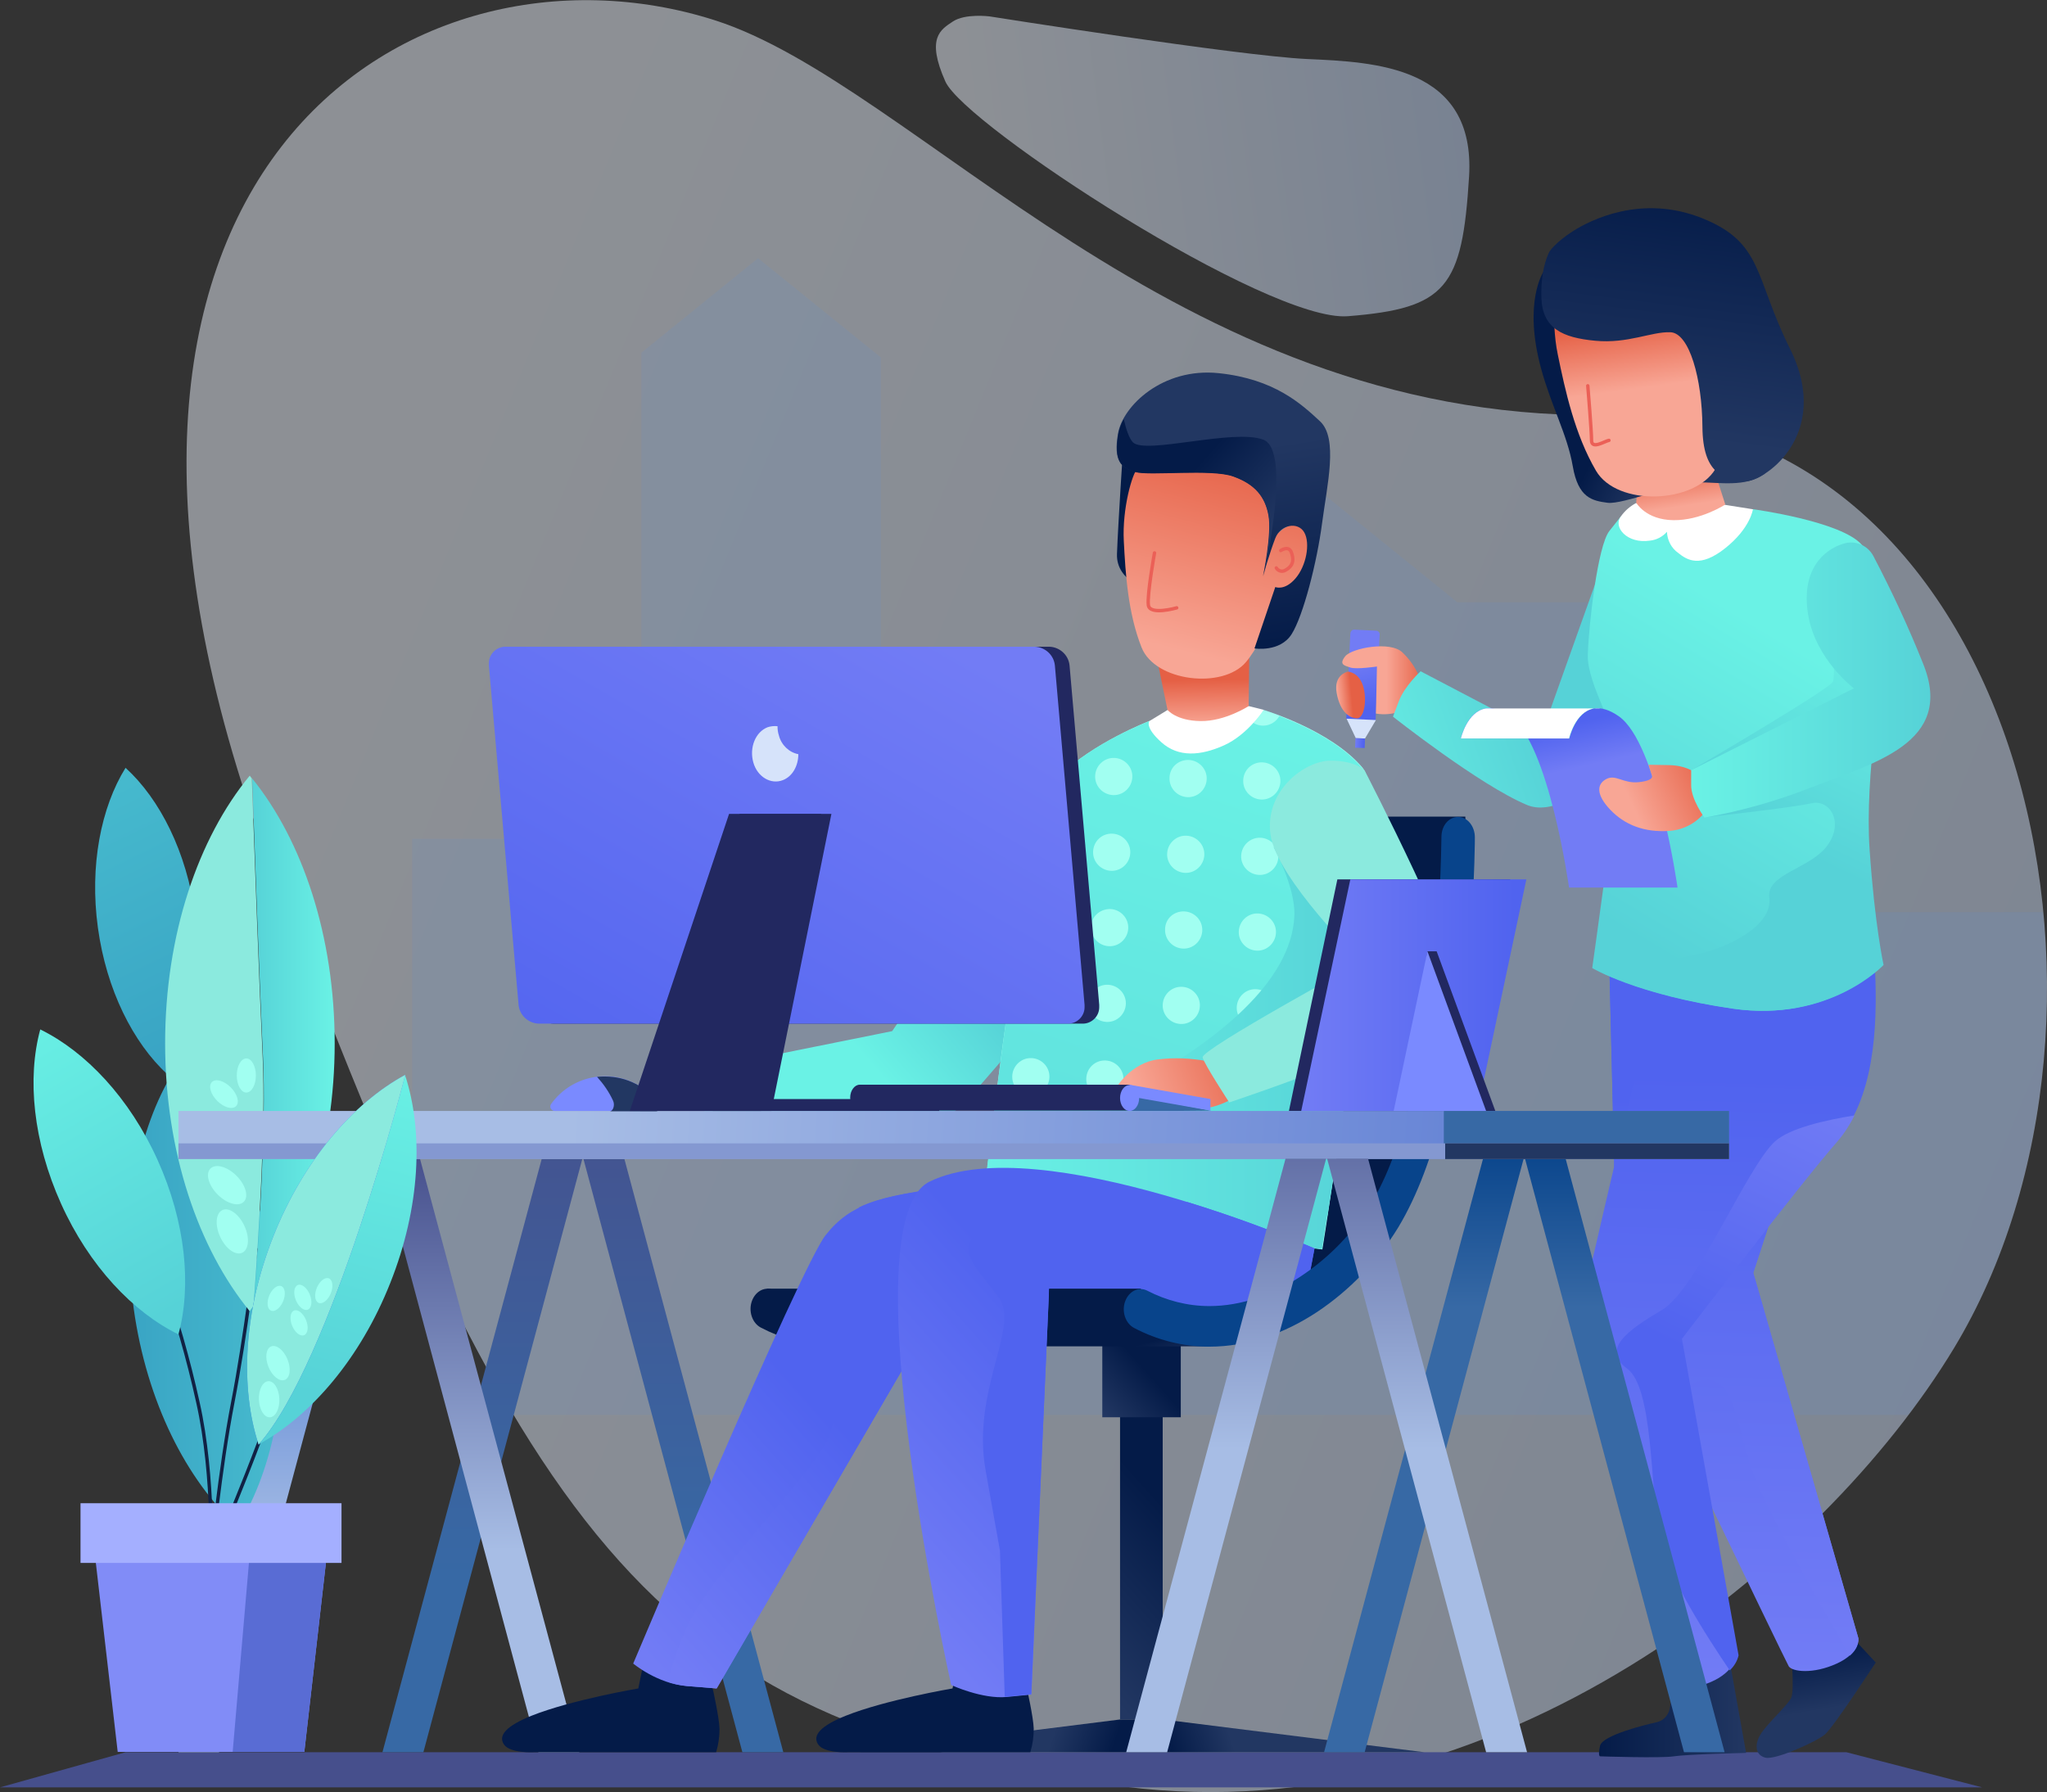 <?xml version="1.0" encoding="utf-8"?>
<!-- Generator: Adobe Illustrator 24.0.1, SVG Export Plug-In . SVG Version: 6.00 Build 0)  -->
<svg version="1.1" id="Layer_1" xmlns="http://www.w3.org/2000/svg" xmlns:xlink="http://www.w3.org/1999/xlink" x="0px" y="0px"
	 viewBox="0 0 600 525.4" style="enable-background:new 0 0 600 525.4;" xml:space="preserve">
<rect x="0" y="0" width="600" height="525.4" fill="#333333" stroke="none"/>
<style type="text/css">
	.st0{opacity:0.49;fill:url(#SVGID_1_);enable-background:new    ;}
	.st1{fill:#464F8C;}
	.st2{opacity:0.49;fill:url(#SVGID_2_);enable-background:new    ;}
	.st3{opacity:0.1;fill:#4C93F4;enable-background:new    ;}
	.st4{fill:url(#SVGID_3_);}
	.st5{fill:url(#SVGID_4_);}
	.st6{fill:url(#SVGID_5_);}
	.st7{fill:url(#SVGID_6_);}
	.st8{fill:url(#SVGID_7_);}
	.st9{fill:url(#SVGID_8_);}
	.st10{fill:#D6E3FA;}
	.st11{fill:url(#SVGID_9_);}
	.st12{fill:url(#SVGID_10_);}
	.st13{fill:url(#SVGID_11_);}
	.st14{fill:url(#SVGID_12_);}
	.st15{fill:#FFFFFF;}
	.st16{fill:url(#SVGID_13_);}
	.st17{fill:url(#SVGID_14_);}
	.st18{fill:url(#SVGID_15_);}
	.st19{fill:url(#SVGID_16_);}
	.st20{fill:none;stroke:#EB6057;stroke-linecap:round;stroke-linejoin:round;}
	.st21{fill:url(#SVGID_17_);}
	.st22{fill:url(#SVGID_18_);}
	.st23{fill:url(#SVGID_19_);}
	.st24{fill:url(#SVGID_20_);}
	.st25{fill:url(#SVGID_21_);}
	.st26{fill:url(#SVGID_22_);}
	.st27{fill:url(#SVGID_23_);}
	.st28{fill:url(#SVGID_24_);}
	.st29{fill:url(#SVGID_25_);}
	.st30{fill:url(#SVGID_26_);}
	.st31{fill:url(#SVGID_27_);}
	.st32{fill:url(#SVGID_28_);}
	.st33{fill:url(#SVGID_29_);}
	.st34{fill:url(#SVGID_30_);}
	.st35{fill:url(#SVGID_31_);}
	.st36{fill:url(#SVGID_32_);}
	.st37{fill:url(#SVGID_33_);}
	.st38{fill:url(#SVGID_34_);}
	.st39{fill:url(#SVGID_35_);}
	.st40{fill:url(#SVGID_36_);}
	.st41{fill:url(#SVGID_37_);}
	.st42{fill:url(#SVGID_38_);}
	.st43{fill:url(#SVGID_39_);}
	.st44{fill:#A1FFF1;}
	.st45{fill:url(#SVGID_40_);}
	.st46{fill:url(#SVGID_41_);}
	.st47{fill:url(#SVGID_42_);}
	.st48{fill:url(#SVGID_43_);}
	.st49{fill:url(#SVGID_44_);}
	.st50{fill:url(#SVGID_45_);}
	.st51{fill:#8BEADE;}
	.st52{fill:url(#SVGID_46_);}
	.st53{fill:url(#SVGID_47_);}
	.st54{fill:url(#SVGID_48_);}
	.st55{fill:url(#SVGID_49_);}
	.st56{fill:url(#SVGID_50_);}
	.st57{fill:#222860;}
	.st58{fill:url(#SVGID_51_);}
	.st59{fill:#7A8AFF;}
	.st60{fill:#3769A5;}
	.st61{fill:url(#SVGID_52_);}
	.st62{fill:url(#SVGID_53_);}
	.st63{fill:none;stroke:#112244;stroke-linecap:round;stroke-linejoin:round;}
	.st64{fill:url(#SVGID_54_);}
	.st65{fill:url(#SVGID_55_);}
	.st66{fill:url(#SVGID_56_);}
	.st67{fill:#818CF7;}
	.st68{fill:#596CD4;}
	.st69{fill:#A4AFFF;}
	.st70{fill:url(#SVGID_57_);}
	.st71{fill:#8498D1;}
	.st72{fill:#223762;}
	.st73{fill:url(#SVGID_58_);}
	.st74{fill:url(#SVGID_59_);}
	.st75{fill:url(#SVGID_60_);}
	.st76{fill:url(#SVGID_61_);}
	.st77{fill:url(#SVGID_62_);}
	.st78{fill:url(#SVGID_63_);}
</style>
<title>Asset 13</title>
<linearGradient id="SVGID_1_" gradientUnits="userSpaceOnUse" x1="-2635.296" y1="459.024" x2="-3327.416" y2="257.994" gradientTransform="matrix(-1 -0.13 0.14 -1.09 -2586.95 350.27)">
	<stop  offset="0" style="stop-color:#EAF1FC"/>
	<stop  offset="1" style="stop-color:#C0D4F4"/>
</linearGradient>
<path class="st0" d="M468.5,121.7c-124.3,0.8-200-97-259.1-115.8C120.5-22.4,3.4,50.7,78.9,252.9s114.7,253.7,250.8,270.9
	c108.9,13.8,204.8-65.3,243-128.5C632.4,296.6,592.7,120.9,468.5,121.7z"/>
<polygon class="st1" points="0,524 581,524 541.2,513.7 36.8,513.7 "/>
<linearGradient id="SVGID_2_" gradientUnits="userSpaceOnUse" x1="-203.466" y1="251.787" x2="-295.256" y2="139.958" gradientTransform="matrix(-0.53 0.85 -0.85 -0.53 394.42 361.89)">
	<stop  offset="0" style="stop-color:#EAF1FC"/>
	<stop  offset="1" style="stop-color:#C0D4F4"/>
</linearGradient>
<path class="st2" d="M290,4.8c0,0,73.3,11.6,93.1,12.5s49.5,2,47.5,34.5s-6.6,38.6-35.5,40.9c-23.4,1.9-112.3-56-118-68.8
	s-1.4-15.2,2.2-17.6S290,4.8,290,4.8z"/>
<path class="st3" d="M120.8,356.7V245.9H188V103.4l34.2-27.7l36,29.1v141.1h84.6V133.1h30.6l53.8,43.5h78v90.8h93.6
	c4.3,44.7-4.2,91.6-26.3,128c-4.1,6.7-8.5,13.2-13.2,19.4H150.6C140.6,398,130.8,378.8,120.8,356.7z"/>
<linearGradient id="SVGID_3_" gradientUnits="userSpaceOnUse" x1="-2598.49" y1="27.429" x2="-2555.334" y2="27.429" gradientTransform="matrix(-1 0 0 -1 -2086.76 528)">
	<stop  offset="0" style="stop-color:#223762"/>
	<stop  offset="1" style="stop-color:#041B48"/>
</linearGradient>
<path class="st4" d="M506.8,485.9l5,28c0,0-17.4,0.4-21.2,1s-21.6,0-21.6,0s-0.7,0,0-3.1s13.4-6.2,16.6-6.9l0,0
	c1.9-0.4,3.4-2,3.8-3.9l1.5-8.2L506.8,485.9z"/>
<linearGradient id="SVGID_4_" gradientUnits="userSpaceOnUse" x1="-2881.868" y1="201.864" x2="-2876.038" y2="219.304" gradientTransform="matrix(-0.99 -0.15 0.15 -0.99 -2350.68 269.07)">
	<stop  offset="0" style="stop-color:#223762"/>
	<stop  offset="1" style="stop-color:#041B48"/>
</linearGradient>
<path class="st5" d="M538.1,474.8l11.7,12.6c0,0-12.4,19-14.9,21.1s-14.4,7.5-17.4,6.8s-3.3-3.8-1.5-6.8s7.9-8.5,9-10.7
	s-0.1-15-0.1-15L538.1,474.8z"/>
<linearGradient id="SVGID_5_" gradientUnits="userSpaceOnUse" x1="-757.425" y1="37.21" x2="-752.575" y2="213.89" gradientTransform="matrix(1 0 0 -1 1262.65 528)">
	<stop  offset="0" style="stop-color:#727CF5"/>
	<stop  offset="0.95" style="stop-color:#5063EF"/>
</linearGradient>
<path class="st6" d="M471.7,282.3l2.5,102.3c0,0,49.1,102.3,50.1,103.9s7.1,2.4,14.1-0.8s6.3-7.5,6.3-7.5l-30.8-107.1l30.9-94.9
	L471.7,282.3z"/>
<linearGradient id="SVGID_6_" gradientUnits="userSpaceOnUse" x1="-757.306" y1="42.14" x2="-752.566" y2="214.74" gradientTransform="matrix(1 0 0 -1 1262.65 528)">
	<stop  offset="0" style="stop-color:#727CF5"/>
	<stop  offset="0.95" style="stop-color:#5063EF"/>
</linearGradient>
<path class="st7" d="M471.7,282.3l2.5,102.3l11.7,24.3c3.2-0.4,6.3-1.3,9.2-2.8c14.3-7.3,13,12.5,20.1,29.1
	c4.8,11.3,18.7,35.8,27,50.2c3-2.6,2.5-5.1,2.5-5.1l-30.8-107.1l30.9-94.9L471.7,282.3z"/>
<linearGradient id="SVGID_7_" gradientUnits="userSpaceOnUse" x1="-760.111" y1="30.919" x2="-754.851" y2="222.569" gradientTransform="matrix(1 0 0 -1 1262.65 528)">
	<stop  offset="0" style="stop-color:#727CF5"/>
	<stop  offset="0.95" style="stop-color:#5063EF"/>
</linearGradient>
<path class="st8" d="M546.5,266.5c0,0,2.3,0.2,3.1,17.8s-0.4,38-11.3,50.3s-45.6,57.9-45.6,57.9l16.5,92.8c0,0-0.9,4.9-7.7,7.8
	s-11.6,1.8-11.6,1.8s-29.8-95.4-25.7-114.2s26-111.3,26-111.3L546.5,266.5z"/>
<linearGradient id="SVGID_8_" gradientUnits="userSpaceOnUse" x1="-970.989" y1="-751.986" x2="-966.079" y2="-767.576" gradientTransform="matrix(0.999 4.675777e-02 4.675777e-02 -0.999 1403.168 -513.079)">
	<stop  offset="0" style="stop-color:#727CF5"/>
	<stop  offset="0.95" style="stop-color:#5063EF"/>
</linearGradient>
<path class="st9" d="M397.1,184.6l6.2,0.3c0.7,0,1.2,0.6,1.1,1.2l-1.2,25.1l0,0l-8.6-0.4l0,0l1.2-25.1
	C395.9,185,396.4,184.5,397.1,184.6L397.1,184.6z"/>
<polygon class="st10" points="394.7,210.7 397.4,216.4 400.1,216.5 403.3,211.1 "/>
<linearGradient id="SVGID_9_" gradientUnits="userSpaceOnUse" x1="-970.616" y1="-777.095" x2="-967.876" y2="-777.095" gradientTransform="matrix(0.999 4.675777e-02 4.675777e-02 -0.999 1403.16 -513.093)">
	<stop  offset="0" style="stop-color:#727CF5"/>
	<stop  offset="0.95" style="stop-color:#5063EF"/>
</linearGradient>
<polygon class="st11" points="397.3,216.4 400.1,216.5 400,219.3 397.2,219.2 "/>
<linearGradient id="SVGID_10_" gradientUnits="userSpaceOnUse" x1="-856.25" y1="327.774" x2="-844.97" y2="327.774" gradientTransform="matrix(1 0 0 -1 1262.65 528)">
	<stop  offset="0" style="stop-color:#F8A695"/>
	<stop  offset="1" style="stop-color:#E56045"/>
</linearGradient>
<path class="st12" d="M415.6,197.5c-1.1-2.3-2.6-4.4-4.5-6.2c-3.5-3.5-14.9-1.3-16.8,1.1s-0.3,2.7,1.5,3.3s7.8-0.3,7.8-0.3
	l-0.3,13.8c2.4,0.4,4.9,0.2,7.3-0.7c4-1.3,3.5,2.4,3.5,2.4L415.6,197.5z"/>
<linearGradient id="SVGID_11_" gradientUnits="userSpaceOnUse" x1="-872.219" y1="307.636" x2="-816.049" y2="327.196" gradientTransform="matrix(1 0 0 -1 1262.65 528)">
	<stop  offset="0" style="stop-color:#6AF2E5"/>
	<stop  offset="1" style="stop-color:#56D2D7"/>
</linearGradient>
<path class="st13" d="M474.2,152.6c0,0-22.3,62.4-22.3,62.6v0.2l-35.5-18.6c0,0-4.7,4.3-6.4,8.8l-1.7,4.5c0,0,25.4,20.1,39.3,25.9
	s38.2-24.3,38.2-24.3L474.2,152.6z"/>
<linearGradient id="SVGID_12_" gradientUnits="userSpaceOnUse" x1="-733.777" y1="337.194" x2="-784.107" y2="253.324" gradientTransform="matrix(1 0 0 -1 1262.65 528)">
	<stop  offset="0" style="stop-color:#6AF2E5"/>
	<stop  offset="1" style="stop-color:#56D2D7"/>
</linearGradient>
<path class="st14" d="M513.9,149.3c0,0,25.8,3.5,31.8,10.4s6.1,15.3,6.1,26.6s-5.6,40.6-4.1,62.8s4.1,33.8,4.1,33.8
	s-15.8,16.9-44,12.8s-41.1-11.9-41.1-11.9s7.5-53,7.8-61s-9.4-21.9-9.1-30.9s2.9-31.8,6.3-36.2l3.4-4.3L513.9,149.3z"/>
<path class="st15" d="M479.5,147.5c-1.8,1-3.3,2.3-4.4,3.9c-2.4,3.1,1.8,8.1,8.5,7.1c1.9-0.2,3.7-1.1,5-2.6c0.1,2.5,1.3,4.8,3.3,6.2
	c2.6,2.1,6.4,4.5,13.8-1.4c7.4-5.9,8.1-11.4,8.1-11.4l-8.2-1.3L479.5,147.5z"/>
<linearGradient id="SVGID_13_" gradientUnits="userSpaceOnUse" x1="-769.897" y1="379.51" x2="-771.757" y2="391.55" gradientTransform="matrix(1 0 0 -1 1262.65 528)">
	<stop  offset="0" style="stop-color:#F8A695"/>
	<stop  offset="1" style="stop-color:#E56045"/>
</linearGradient>
<path class="st16" d="M480.5,132.6l-0.9,14.8c0,0,2.8,5,10.9,5.1s15.2-4.6,15.2-4.6l-4.6-14.4L480.5,132.6z"/>
<linearGradient id="SVGID_14_" gradientUnits="userSpaceOnUse" x1="-941.777" y1="128.524" x2="-958.037" y2="139.964" gradientTransform="matrix(0.99 -0.15 -0.15 -0.99 1449.46 102.56)">
	<stop  offset="0" style="stop-color:#223762"/>
	<stop  offset="1" style="stop-color:#041B48"/>
</linearGradient>
<path class="st17" d="M452.4,79.7c0,0-6,8.8-0.7,28.3c3,11.1,7.7,19.4,9.3,28.7s5.7,10.1,10.2,10.7s20.4-6,26.6-6s13.8,1.5,19.3-2.4
	c3.1-2.2,4.7-26.9,4.7-26.9l-19.2-37.7L491.2,68L452.4,79.7z"/>
<linearGradient id="SVGID_15_" gradientUnits="userSpaceOnUse" x1="-949.962" y1="133.669" x2="-949.702" y2="153.299" gradientTransform="matrix(0.99 -0.15 -0.15 -0.99 1449.46 102.56)">
	<stop  offset="0" style="stop-color:#F8A695"/>
	<stop  offset="1" style="stop-color:#E56045"/>
</linearGradient>
<path class="st18" d="M456.6,103.9c2.2,10.7,5,23.5,11.2,34.1s28.9,9.7,35-0.5s6.5-24.9,6.5-24.9s7.8-0.7,8.9-6.7
	s-0.7-14.6-4.5-15.7s-6.6,3.3-6.6,3.3s-0.4-11.3-9.4-17.1s-38.8,1.3-40.2,3S454.4,93.3,456.6,103.9z"/>
<linearGradient id="SVGID_16_" gradientUnits="userSpaceOnUse" x1="-954.246" y1="118.652" x2="-934.026" y2="190.802" gradientTransform="matrix(0.99 -0.15 -0.15 -0.99 1449.46 102.56)">
	<stop  offset="0" style="stop-color:#223762"/>
	<stop  offset="1" style="stop-color:#041B48"/>
</linearGradient>
<path class="st19" d="M454.2,73.7c0,0-2.7,4.6-2.4,13.6S458,99,467.6,99.9s16.4-2.7,22-2.5s9.3,13.7,9.4,27.7s6.3,15.1,11.8,16
	s26.6-13.2,13.9-38.8c-10.5-21-7.8-31.1-25.7-38.3s-33,0.6-38,3.8S454.2,73.7,454.2,73.7z"/>
<path class="st20" d="M465.4,113.1c0,0,1.1,13.2,1.1,16c0,2.8,3.9,0.2,5.1,0"/>
<linearGradient id="SVGID_17_" gradientUnits="userSpaceOnUse" x1="-1021.115" y1="249.672" x2="-1016.945" y2="249.672" gradientTransform="matrix(1 -9.000000e-02 -9.000000e-02 -1 1435.57 361.92)">
	<stop  offset="0" style="stop-color:#F8A695"/>
	<stop  offset="1" style="stop-color:#E56045"/>
</linearGradient>
<path class="st21" d="M395.1,196.9c0,0,3.1,0.1,4.4,4.1s0.4,9.7-1.8,9.6s-4.9-1.9-5.9-7.4S395.1,196.9,395.1,196.9z"/>
<linearGradient id="SVGID_18_" gradientUnits="userSpaceOnUse" x1="-708.79" y1="327.77" x2="-708.79" y2="327.77" gradientTransform="matrix(1 0 0 -1 1262.65 528)">
	<stop  offset="0" style="stop-color:#FFC063"/>
	<stop  offset="0.95" style="stop-color:#E44D0B"/>
</linearGradient>
<path class="st22" d="M553.9,200.2"/>
<linearGradient id="SVGID_19_" gradientUnits="userSpaceOnUse" x1="-705.779" y1="342.155" x2="-736.619" y2="278.595" gradientTransform="matrix(1 0 0 -1 1262.65 528)">
	<stop  offset="0" style="stop-color:#6AF2E5"/>
	<stop  offset="1" style="stop-color:#56D2D7"/>
</linearGradient>
<path class="st23" d="M537.3,184.6c0,0,0.6,13.2,0,15.2s-41.4,25.9-41.4,25.9l3.9,13.9c0,0,25.6-2.8,31.1-4.1s9.7,5.6,4.7,12.4
	s-17.9,8.3-17,15.2s-8,12.8-18.1,15.9c-7,2.2-23.9,3.9-33.5,4.7v0.1c0,0,12.9,7.8,41.1,11.9c28.2,4.1,44-12.8,44-12.8
	s-2.6-11.7-4.1-33.9c-1.5-21.9,4-50.8,4.1-62.4L537.3,184.6z"/>
<linearGradient id="SVGID_20_" gradientUnits="userSpaceOnUse" x1="-805.158" y1="301.82" x2="-808.168" y2="315.111" gradientTransform="matrix(1 0 0 -1 1262.65 528)">
	<stop  offset="0" style="stop-color:#727CF5"/>
	<stop  offset="0.95" style="stop-color:#5063EF"/>
</linearGradient>
<path class="st24" d="M491.7,260.2c0,0-5.9-42.3-17.2-50.2s-14.5,6.5-14.5,6.5h-31.8c0,0,3.2-14.4,14.5-6.5s17.2,50.2,17.2,50.2
	H491.7z"/>
<path class="st15" d="M437.5,207.7h-2c-5.5,0.9-7.3,8.8-7.3,8.8h31.7c0,0,1.8-7.9,7.3-8.8H437.5z"/>
<path class="st15" d="M467.2,207.7h2C468.5,207.6,467.9,207.6,467.2,207.7z"/>
<path class="st15" d="M435.4,207.7h2C436.8,207.6,436.1,207.6,435.4,207.7z"/>
<linearGradient id="SVGID_21_" gradientUnits="userSpaceOnUse" x1="-783.83" y1="290.981" x2="-759.77" y2="302.132" gradientTransform="matrix(1 0 0 -1 1262.65 528)">
	<stop  offset="0" style="stop-color:#F8A695"/>
	<stop  offset="1" style="stop-color:#E56045"/>
</linearGradient>
<path class="st25" d="M496.6,226.4c0,0-2.4-2.1-7.9-2.1l-5.5-0.1l1,3.2c0,0,0.8,1.4-3.8,1.9s-6.8-2.4-9.6-0.9s-3,4.6,1.2,9
	s9.9,6.7,17.3,6.2c4.4-0.3,8.5-2.6,11-6.3L496.6,226.4z"/>
<linearGradient id="SVGID_22_" gradientUnits="userSpaceOnUse" x1="495.649" y1="199.302" x2="565.786" y2="199.302">
	<stop  offset="0" style="stop-color:#6AF2E5"/>
	<stop  offset="1" style="stop-color:#56D2D7"/>
</linearGradient>
<path class="st26" d="M540.3,159.4c3.4-1.1,7.1,0.4,8.8,3.6c5.4,10.3,10.3,20.8,14.6,31.6c9.4,23.3-14.6,29.1-33.2,36.4
	c-10,3.9-20.3,6.8-30.9,8.7c0,0-4-5.4-3.9-9.6v-4.3l47.7-24c0,0-11.2-8.4-13.4-21.5S534.4,161.2,540.3,159.4L540.3,159.4z"/>
<linearGradient id="SVGID_23_" gradientUnits="userSpaceOnUse" x1="-714.924" y1="203.117" x2="-755.114" y2="120.287" gradientTransform="matrix(1 0 0 -1 1262.65 528)">
	<stop  offset="0" style="stop-color:#727CF5"/>
	<stop  offset="0.95" style="stop-color:#5063EF"/>
</linearGradient>
<path class="st27" d="M543.6,327c-8.6,1.4-18.9,3.7-23.3,7.6c-8.2,7.4-23.1,43.5-33.1,49.4s-18,11.6-10.3,17.2s6.8,34.4,9.4,49.1
	c1.9,10.8,14.3,30,20.7,39.4c1.3-1.2,2.2-2.7,2.6-4.4L493,392.5c0,0,34.7-45.5,45.6-57.9C540.6,332.3,542.2,329.7,543.6,327z"/>
<linearGradient id="SVGID_24_" gradientUnits="userSpaceOnUse" x1="306.942" y1="14.286" x2="323.772" y2="8.446" gradientTransform="matrix(1 0 0 -1 0 528)">
	<stop  offset="0" style="stop-color:#223762"/>
	<stop  offset="1" style="stop-color:#041B48"/>
</linearGradient>
<polygon class="st28" points="328.3,504.1 251.7,513.7 334.6,513.7 334.6,504.1 "/>
<linearGradient id="SVGID_25_" gradientUnits="userSpaceOnUse" x1="-5796.378" y1="14.284" x2="-5779.548" y2="8.444" gradientTransform="matrix(-1 0 0 -1 -5434.13 528)">
	<stop  offset="0" style="stop-color:#223762"/>
	<stop  offset="1" style="stop-color:#041B48"/>
</linearGradient>
<polygon class="st29" points="340.9,504.1 417.5,513.7 334.6,513.7 334.6,504.1 "/>
<linearGradient id="SVGID_26_" gradientUnits="userSpaceOnUse" x1="303.954" y1="54.586" x2="340.594" y2="87.276" gradientTransform="matrix(1 0 0 -1 0 528)">
	<stop  offset="0" style="stop-color:#223762"/>
	<stop  offset="1" style="stop-color:#041B48"/>
</linearGradient>
<rect x="328.3" y="388" class="st30" width="12.5" height="116.1"/>
<linearGradient id="SVGID_27_" gradientUnits="userSpaceOnUse" x1="323.463" y1="113.357" x2="336.763" y2="125.217" gradientTransform="matrix(1 0 0 -1 0 528)">
	<stop  offset="0" style="stop-color:#223762"/>
	<stop  offset="1" style="stop-color:#041B48"/>
</linearGradient>
<rect x="323.1" y="394" class="st31" width="23" height="21.5"/>
<linearGradient id="SVGID_28_" gradientUnits="userSpaceOnUse" x1="-5763.105" y1="64.66" x2="-5763.105" y2="222.04" gradientTransform="matrix(-1 0 0 -1 -5562.8 528)">
	<stop  offset="0" style="stop-color:#3769A5"/>
	<stop  offset="1" style="stop-color:#464F8C"/>
</linearGradient>
<polygon class="st32" points="217.6,513.7 229.6,513.7 183,339.7 171,339.7 "/>
<linearGradient id="SVGID_29_" gradientUnits="userSpaceOnUse" x1="-5704.21" y1="64.66" x2="-5704.21" y2="222.04" gradientTransform="matrix(-1 0 0 -1 -5562.8 528)">
	<stop  offset="0" style="stop-color:#3769A5"/>
	<stop  offset="1" style="stop-color:#464F8C"/>
</linearGradient>
<polygon class="st33" points="124.1,513.7 112.1,513.7 158.8,339.7 170.7,339.7 "/>
<linearGradient id="SVGID_30_" gradientUnits="userSpaceOnUse" x1="-6039.04" y1="144.78" x2="-6039.04" y2="192.84" gradientTransform="matrix(-1 0 0 -1 -5562.8 528)">
	<stop  offset="0" style="stop-color:#3769A5"/>
	<stop  offset="1" style="stop-color:#08448B"/>
</linearGradient>
<polygon class="st34" points="493.6,513.7 505.5,513.7 458.9,339.7 447,339.7 "/>
<linearGradient id="SVGID_31_" gradientUnits="userSpaceOnUse" x1="-5980.145" y1="144.78" x2="-5980.145" y2="192.84" gradientTransform="matrix(-1 0 0 -1 -5562.8 528)">
	<stop  offset="0" style="stop-color:#3769A5"/>
	<stop  offset="1" style="stop-color:#08448B"/>
</linearGradient>
<polygon class="st35" points="400,513.7 388.1,513.7 434.7,339.7 446.6,339.7 "/>
<linearGradient id="SVGID_32_" gradientUnits="userSpaceOnUse" x1="-5703.28" y1="73.55" x2="-5703.28" y2="190.02" gradientTransform="matrix(-1 0 0 -1 -5562.8 528)">
	<stop  offset="0" style="stop-color:#A7BDE5"/>
	<stop  offset="1" style="stop-color:#464F8C"/>
</linearGradient>
<polygon class="st36" points="157.8,513.7 169.8,513.7 123.1,339.7 111.2,339.7 "/>
<linearGradient id="SVGID_33_" gradientUnits="userSpaceOnUse" x1="281.701" y1="-15.137" x2="277.201" y2="0.683" gradientTransform="matrix(1 0 0 -1 0 528)">
	<stop  offset="0" style="stop-color:#223762"/>
	<stop  offset="1" style="stop-color:#041B48"/>
</linearGradient>
<path class="st37" d="M301,495c0,0,1.9,8.5,2,11.8c0,2.3-0.3,4.6-1,6.9h-53.4c0,0-7,0.4-8.8-2.3s0.9-5.5,8.1-8.4
	c11.8-4.7,31.3-8,31.3-8l2.3-11.3L301,495z"/>
<linearGradient id="SVGID_34_" gradientUnits="userSpaceOnUse" x1="189.626" y1="-15.138" x2="185.126" y2="0.682" gradientTransform="matrix(1 0 0 -1 0 528)">
	<stop  offset="0" style="stop-color:#223762"/>
	<stop  offset="1" style="stop-color:#041B48"/>
</linearGradient>
<path class="st38" d="M208.9,495c0,0,1.9,8.5,2,11.8c0,2.3-0.3,4.6-1,6.9h-53.4c0,0-7,0.4-8.8-2.3s0.9-5.5,8.1-8.4
	c11.8-4.7,31.3-8,31.3-8l2.3-11.3L208.9,495z"/>
<linearGradient id="SVGID_35_" gradientUnits="userSpaceOnUse" x1="244.254" y1="123.028" x2="241.784" y2="131.728" gradientTransform="matrix(1 0 0 -1 0 528)">
	<stop  offset="0" style="stop-color:#223762"/>
	<stop  offset="1" style="stop-color:#041B48"/>
</linearGradient>
<rect x="224.8" y="377.8" class="st39" width="26.9" height="12"/>
<linearGradient id="SVGID_36_" gradientUnits="userSpaceOnUse" x1="349.572" y1="128.538" x2="347.032" y2="137.478" gradientTransform="matrix(1 0 0 -1 0 528)">
	<stop  offset="0" style="stop-color:#223762"/>
	<stop  offset="1" style="stop-color:#041B48"/>
</linearGradient>
<path class="st40" d="M429.5,239.4H318c-2.7,0-4.9,2.6-4.9,5.9l0,0v0.2c-0.2,14.5-1.2,29-3,43.5c-1.4,11.6-3.4,23.1-6.3,34.5
	c-2.9,11.2-6.6,21.5-11.3,29.2c-5.2,8.5-12.2,15.8-20.5,21.3c-8.3,5.5-17.6,8.8-26.9,8.8c-6.4,0-12.6-1.6-18.2-4.5
	c-2.5-1.3-5.4,0.1-6.5,3.1s0.1,6.5,2.6,7.8c6.1,3.2,12.8,5.1,19.6,5.4l0.1,0.1h111.7l49.5-29.9l16.3-27.9l10-75.3L429.5,239.4z"/>
<linearGradient id="SVGID_37_" gradientUnits="userSpaceOnUse" x1="253.306" y1="218.134" x2="282.296" y2="243.384" gradientTransform="matrix(1 0 0 -1 0 528)">
	<stop  offset="0" style="stop-color:#6AF2E5"/>
	<stop  offset="1" style="stop-color:#56D2D7"/>
</linearGradient>
<path class="st41" d="M314.3,225.1l-52.8,77.2l-57.6,11.6l3.3,15.2c0,0,64.4-0.4,70.4-1.8s53-62.8,53-62.8L314.3,225.1z"/>
<linearGradient id="SVGID_38_" gradientUnits="userSpaceOnUse" x1="177.195" y1="56.174" x2="244.755" y2="116.464" gradientTransform="matrix(1 0 0 -1 0 528)">
	<stop  offset="0" style="stop-color:#727CF5"/>
	<stop  offset="0.95" style="stop-color:#5063EF"/>
</linearGradient>
<path class="st42" d="M275.6,348.4c-17.2,2.5-26.1,4.2-33.6,13.7s-56.4,125.6-56.4,125.6s7,5.9,15.7,6.6l8.7,0.7l61.7-105.9
	L275.6,348.4z"/>
<linearGradient id="SVGID_39_" gradientUnits="userSpaceOnUse" x1="180.312" y1="58.351" x2="246.242" y2="117.171" gradientTransform="matrix(1 0 0 -1 0 528)">
	<stop  offset="0" style="stop-color:#727CF5"/>
	<stop  offset="0.95" style="stop-color:#5063EF"/>
</linearGradient>
<path class="st43" d="M248.1,372.3c1.9,17.2-2.5,36.8-4.4,46.8s-35.1,41.4-42.4,58c-2.3,5.1-4.2,10.5-5.5,16c1.8,0.6,3.7,1,5.6,1.2
	l8.7,0.7L271.8,389l3.9-40.7c-10.5,1.5-17.9,2.8-23.8,5.6C248.7,359.5,247.3,365.9,248.1,372.3z"/>
<path class="st44" d="M370.3,208.1c0,0,19.8,5.9,29.1,17s-11.8,141.2-11.8,141.2l-6.6-0.8l-93-10.6c0,0,12.5-117.6,22.5-127.4
	s26.3-16.1,26.3-16.1L370.3,208.1z"/>
<linearGradient id="SVGID_40_" gradientUnits="userSpaceOnUse" x1="376.327" y1="319.474" x2="288.637" y2="47.474" gradientTransform="matrix(1 0 0 -1 0 528)">
	<stop  offset="0" style="stop-color:#6AF2E5"/>
	<stop  offset="1" style="stop-color:#56D2D7"/>
</linearGradient>
<path class="st45" d="M301,353.5c2.1,0.1,4,1.3,4.8,3.3l11.5,1.3c0.8-2.9,3.7-4.6,6.6-3.9c2.3,0.6,4,2.7,4,5.1l10.9,1.3
	c0-0.2,0-0.4,0-0.5c0-3,2.5-5.4,5.5-5.4c3,0,5.4,2.5,5.4,5.5c0,0.6-0.1,1.1-0.3,1.7l11.6,1.3c-0.4-0.8-0.5-1.6-0.5-2.4
	c0.1-3,2.6-5.4,5.6-5.3c3,0.1,5.4,2.6,5.3,5.6c0,1.2-0.4,2.3-1.2,3.2l10.8,1.2l3.3,0.4c-2.4-1.8-2.9-5.2-1.1-7.6
	c1.4-1.8,3.7-2.6,5.9-1.9c0.5-3.3,1.1-7.3,1.8-11.8c-2.6,1.5-5.9,0.6-7.4-2s-0.6-5.9,2-7.4c2.2-1.2,4.9-0.8,6.6,1
	c5.6-39.1,13.6-103.3,7.2-111s-17.8-12.8-24.3-15.3c-1.4,2.6-4.7,3.6-7.3,2.2c-1.3-0.7-2.3-1.9-2.7-3.4l-12.1,1.2
	c-1.7,2.4-5.1,2.9-7.5,1.2c-0.2-0.1-0.3-0.3-0.5-0.4l-8.2,0.8c0,0-16.3,6.2-26.3,16.1c-0.3,0.3-0.5,0.5-0.7,0.9
	c-0.2,0.9-0.7,1.7-1.3,2.4c-1.7,4.3-3,8.6-4,13.1c3,0.3,5.2,2.9,4.9,5.9c-0.3,3-2.9,5.2-5.9,4.9c-0.4,0-0.8-0.1-1.2-0.3
	c-0.8,4-1.6,8.3-2.4,12.8c2.3-1.9,5.7-1.5,7.6,0.8c1.9,2.3,1.5,5.7-0.8,7.6c-2.3,1.9-5.7,1.5-7.6-0.8c-0.1-0.2-0.3-0.3-0.4-0.5
	c-5.9,36.5-10.6,80.6-10.6,80.6l8.3,1C297.6,354.3,299.2,353.5,301,353.5z M391.8,224.1c3,0.1,5.4,2.6,5.3,5.6
	c-0.1,3-2.6,5.4-5.6,5.3c-3-0.1-5.4-2.6-5.3-5.6c0,0,0,0,0,0C386.3,226.4,388.8,224,391.8,224.1
	C391.8,224.1,391.8,224.1,391.8,224.1L391.8,224.1z M391.1,246.3c3,0.1,5.4,2.6,5.3,5.6c-0.1,3-2.6,5.4-5.6,5.3
	c-3-0.1-5.4-2.6-5.3-5.6c0,0,0,0,0,0C385.6,248.5,388.1,246.2,391.1,246.3C391.2,246.3,391.2,246.3,391.1,246.3L391.1,246.3z
	 M390.5,268.4c3,0.1,5.4,2.6,5.3,5.6c-0.1,3-2.6,5.4-5.6,5.3c-3-0.1-5.4-2.6-5.3-5.6c0,0,0,0,0,0C385,270.7,387.5,268.3,390.5,268.4
	C390.5,268.4,390.5,268.4,390.5,268.4L390.5,268.4z M389.8,290.6c3,0.1,5.4,2.6,5.3,5.6c-0.1,3-2.6,5.4-5.6,5.3
	c-3-0.1-5.4-2.6-5.3-5.6c0,0,0,0,0,0C384.3,292.9,386.8,290.5,389.8,290.6C389.8,290.6,389.9,290.6,389.8,290.6L389.8,290.6z
	 M389.2,312.8c3,0.1,5.4,2.6,5.3,5.6c-0.1,3-2.6,5.4-5.6,5.3c-3-0.1-5.4-2.6-5.3-5.6c0,0,0,0,0,0C383.7,315,386.2,312.7,389.2,312.8
	C389.2,312.8,389.2,312.8,389.2,312.8L389.2,312.8z M370,223.5c3,0.1,5.4,2.6,5.3,5.6c-0.1,3-2.6,5.4-5.6,5.3
	c-3-0.1-5.4-2.6-5.3-5.6c0,0,0,0,0,0C364.5,225.7,367,223.4,370,223.5C370,223.5,370.1,223.5,370,223.5L370,223.5z M369.4,245.6
	c3,0.1,5.4,2.6,5.3,5.6c-0.1,3-2.6,5.4-5.6,5.3c-3-0.1-5.4-2.6-5.3-5.6c0,0,0,0,0,0C363.9,247.9,366.4,245.5,369.4,245.6
	C369.4,245.6,369.4,245.6,369.4,245.6L369.4,245.6z M368.7,267.8c3,0.1,5.4,2.6,5.3,5.6c-0.1,3-2.6,5.4-5.6,5.3
	c-3-0.1-5.4-2.6-5.3-5.6c0,0,0,0,0,0C363.2,270.1,365.7,267.7,368.7,267.8C368.7,267.8,368.8,267.8,368.7,267.8L368.7,267.8z
	 M368.1,290c3,0.1,5.4,2.6,5.3,5.6c-0.1,3-2.6,5.4-5.6,5.3c-3-0.1-5.4-2.6-5.3-5.6c0,0,0,0,0,0C362.6,292.3,365.1,289.9,368.1,290z
	 M367.5,312.2c3,0.1,5.4,2.6,5.3,5.6c-0.1,3-2.6,5.4-5.6,5.3c-3-0.1-5.4-2.6-5.3-5.6c0,0,0,0,0,0C362,314.4,364.5,312.1,367.5,312.2
	C367.5,312.1,367.5,312.1,367.5,312.2L367.5,312.2z M366.9,333.8c3,0.1,5.4,2.6,5.3,5.6c-0.1,3-2.6,5.4-5.6,5.3
	c-3-0.1-5.4-2.6-5.3-5.6c0,0,0,0,0,0C361.3,336,363.8,333.7,366.9,333.8C366.8,333.7,366.9,333.7,366.9,333.8L366.9,333.8z
	 M348.4,222.8c3,0.1,5.4,2.6,5.3,5.6c-0.1,3-2.6,5.4-5.6,5.3c-3-0.1-5.4-2.6-5.3-5.6c0,0,0,0,0,0
	C342.8,225.1,345.3,222.7,348.4,222.8z M347.7,245c3,0.1,5.4,2.6,5.3,5.6c-0.1,3-2.6,5.4-5.6,5.3c-3-0.1-5.4-2.6-5.3-5.6
	c0,0,0,0,0,0C342.2,247.3,344.7,244.9,347.7,245z M347.1,267.2c3,0.1,5.4,2.6,5.3,5.6c-0.1,3-2.6,5.4-5.6,5.3
	c-3-0.1-5.4-2.6-5.3-5.6c0,0,0,0,0,0C341.5,269.4,344,267.1,347.1,267.2C347.1,267.2,347.1,267.2,347.1,267.2L347.1,267.2z
	 M346.4,289.3c3,0.1,5.4,2.6,5.3,5.6c-0.1,3-2.6,5.4-5.6,5.3c-3-0.1-5.4-2.6-5.3-5.6c0,0,0,0,0,0
	C340.9,291.6,343.4,289.2,346.4,289.3C346.4,289.3,346.4,289.3,346.4,289.3L346.4,289.3z M345.8,311.5c3,0.1,5.4,2.6,5.3,5.6
	c-0.1,3-2.6,5.4-5.6,5.3c-3-0.1-5.4-2.6-5.3-5.6c0,0,0,0,0,0C340.2,313.8,342.7,311.4,345.8,311.5
	C345.7,311.5,345.8,311.5,345.8,311.5L345.8,311.5z M345.1,333.1c3,0.1,5.4,2.6,5.3,5.6c-0.1,3-2.6,5.4-5.6,5.3
	c-3-0.1-5.4-2.6-5.3-5.6c0,0,0,0,0,0C339.6,335.4,342.1,333,345.1,333.1C345.1,333.1,345.1,333.1,345.1,333.1L345.1,333.1z
	 M326.6,222.2c3,0.1,5.4,2.6,5.3,5.6c-0.1,3-2.6,5.4-5.6,5.3c-3-0.1-5.4-2.6-5.3-5.6c0,0,0,0,0,0
	C321.1,224.5,323.6,222.1,326.6,222.2z M326,244.4c3,0.1,5.4,2.6,5.3,5.6c-0.1,3-2.6,5.4-5.6,5.3c-3-0.1-5.4-2.6-5.3-5.6
	c0,0,0,0,0,0C320.5,246.6,323,244.3,326,244.4z M325.4,266.5c3,0.1,5.4,2.6,5.3,5.6c-0.1,3-2.6,5.4-5.6,5.3c-3-0.1-5.4-2.6-5.3-5.6
	c0,0,0,0,0,0C319.8,268.8,322.3,266.5,325.4,266.5L325.4,266.5z M324.7,288.7c3,0.1,5.4,2.6,5.3,5.6c-0.1,3-2.6,5.4-5.6,5.3
	c-3-0.1-5.4-2.6-5.3-5.6c0,0,0,0,0,0C319.2,291,321.7,288.6,324.7,288.7L324.7,288.7z M324,310.9c3,0.1,5.4,2.6,5.3,5.6
	c-0.1,3-2.6,5.4-5.6,5.3c-3-0.1-5.4-2.6-5.3-5.6c0,0,0,0,0,0C318.5,313.1,321,310.8,324,310.9z M323.4,332.4c3,0.1,5.4,2.6,5.3,5.6
	c-0.1,3-2.6,5.4-5.6,5.3c-3-0.1-5.4-2.6-5.3-5.6c0,0,0,0,0,0C317.9,334.7,320.4,332.4,323.4,332.4
	C323.4,332.4,323.4,332.4,323.4,332.4L323.4,332.4z M302.9,288.1c3,0.1,5.4,2.6,5.3,5.6c-0.1,3-2.6,5.4-5.6,5.3
	c-3-0.1-5.4-2.6-5.3-5.6c0,0,0,0,0,0C297.4,290.3,299.9,288,302.9,288.1C302.9,288.1,302.9,288.1,302.9,288.1L302.9,288.1z
	 M302.3,310.2c3,0.1,5.4,2.6,5.3,5.6c-0.1,3-2.6,5.4-5.6,5.3c-3-0.1-5.4-2.6-5.3-5.6c0,0,0,0,0,0
	C296.8,312.5,299.3,310.1,302.3,310.2C302.3,310.2,302.3,310.2,302.3,310.2L302.3,310.2z M301.6,331.8c3,0.1,5.4,2.6,5.3,5.6
	c-0.1,3-2.6,5.4-5.6,5.3c-3-0.1-5.4-2.6-5.3-5.6c0,0,0,0,0,0C296.1,334.1,298.6,331.7,301.6,331.8
	C301.6,331.8,301.7,331.8,301.6,331.8L301.6,331.8z"/>
<linearGradient id="SVGID_41_" gradientUnits="userSpaceOnUse" x1="287.98" y1="220.73" x2="402.11" y2="220.73" gradientTransform="matrix(1 0 0 -1 0 528)">
	<stop  offset="0" style="stop-color:#6AF2E5"/>
	<stop  offset="1" style="stop-color:#56D2D7"/>
</linearGradient>
<path class="st46" d="M373.3,248.3c0,0,6.4,11.7,6.1,20.1c-1.6,39.2-89.5,69-89.5,69l-2,17.4l99.6,11.4l14.5-94.1L373.3,248.3z"/>
<linearGradient id="SVGID_42_" gradientUnits="userSpaceOnUse" x1="249.819" y1="73.079" x2="319.439" y2="135.198" gradientTransform="matrix(1 0 0 -1 0 528)">
	<stop  offset="0" style="stop-color:#727CF5"/>
	<stop  offset="0.95" style="stop-color:#5063EF"/>
</linearGradient>
<path class="st47" d="M385.3,366c0,0-80.6-35.3-112.8-19.6C248.4,358,278.8,494,278.8,494s9.1,4.2,16.3,3.5l7.2-0.7l5.2-118.8
	l48.6,10.6l26.8-10.2L385.3,366z"/>
<linearGradient id="SVGID_43_" gradientUnits="userSpaceOnUse" x1="388.8" y1="65.641" x2="385.99" y2="67.401" gradientTransform="matrix(1 0 0 -1 0 528)">
	<stop  offset="0" style="stop-color:#727CF5"/>
	<stop  offset="0.95" style="stop-color:#5063EF"/>
</linearGradient>
<path class="st48" d="M383,378.4l2.3-12.4c-12.2-5.2-24.6-9.7-37.3-13.6c-1.4,3.3-3.2,7-5.3,8.7c-4.2,3.5-43.1-3.5-53.8,0
	s-2.3,10.9,3.9,19.4s-8.1,27.1-3.9,50.6l4.2,23.5l1.4,42.8h0.6l7.2-0.7l5.2-118.8l48.6,10.6L383,378.4z"/>
<linearGradient id="SVGID_44_" gradientUnits="userSpaceOnUse" x1="333.401" y1="205.546" x2="368.551" y2="218.526" gradientTransform="matrix(1 0 0 -1 0 528)">
	<stop  offset="0" style="stop-color:#F8A695"/>
	<stop  offset="1" style="stop-color:#E56045"/>
</linearGradient>
<path class="st49" d="M353.8,311.1c-4.8-0.9-9.7-1.1-14.5-0.5c-7.6,1-11.9,7.9-11.9,7.9s22.2,6.2,25.6,6.3s8.5-2.8,8.5-2.8
	L353.8,311.1z"/>
<linearGradient id="SVGID_45_" gradientUnits="userSpaceOnUse" x1="327.107" y1="122.145" x2="324.557" y2="131.095" gradientTransform="matrix(1 0 0 -1 0 528)">
	<stop  offset="0" style="stop-color:#223762"/>
	<stop  offset="1" style="stop-color:#041B48"/>
</linearGradient>
<rect x="307.5" y="377.8" class="st50" width="26.9" height="12.6"/>
<path class="st51" d="M400,225.9c0,0,29.2,56.5,28.2,65.8s-67.9,31.5-67.9,31.5s-7.5-11.5-7.8-13.2c-0.4-2.4,46.6-28,46.6-28
	s-24.9-24.4-26.7-37.3S382.5,223,390,223S400,225.9,400,225.9z"/>
<linearGradient id="SVGID_46_" gradientUnits="userSpaceOnUse" x1="309.419" y1="62.453" x2="318.539" y2="76.833" gradientTransform="matrix(1 0 0 -1 0 528)">
	<stop  offset="0" style="stop-color:#3769A5"/>
	<stop  offset="1" style="stop-color:#08448B"/>
</linearGradient>
<path class="st52" d="M422.5,245.4v0.2c-0.2,14.5-1.2,29-3,43.5c-1.4,11.6-3.4,23.1-6.3,34.5c-2.9,11.2-6.6,21.5-11.3,29.2
	c-5.2,8.5-12.2,15.8-20.5,21.3c-8.3,5.5-17.6,8.8-26.9,8.8c-6.4,0-12.6-1.6-18.2-4.5c-2.5-1.3-5.4,0.1-6.5,3.1s0.1,6.5,2.6,7.8
	c6.8,3.6,14.4,5.5,22.1,5.5c11.2,0,22.1-3.9,31.6-10.2c9.6-6.4,17.7-14.9,23.7-24.7c5.8-9.6,10-21.4,13.1-33.9
	c4.7-18.6,7-38.7,8.2-54.1s1.2-26.3,1.2-26.4c0-3.3-2.2-6-4.9-6S422.5,242,422.5,245.4L422.5,245.4z"/>
<path class="st15" d="M342.3,208.1l-5.4,3.3c0,0-1.5,1.7,3.5,6.2s11.5,4,18.4,0.9s11.6-10.4,11.6-10.4L366,207L342.3,208.1z"/>
<linearGradient id="SVGID_47_" gradientUnits="userSpaceOnUse" x1="316.154" y1="248.774" x2="316.154" y2="262.214" gradientTransform="matrix(1 -2.164039e-02 -2.164039e-02 -1 42.264 468.401)">
	<stop  offset="0" style="stop-color:#F8A695"/>
	<stop  offset="1" style="stop-color:#E56045"/>
</linearGradient>
<path class="st53" d="M338.7,191.1l3.5,17c0,0,2.5,3.2,9.7,3.3S366,207,366,207l0.2-17.3L338.7,191.1z"/>
<linearGradient id="SVGID_48_" gradientUnits="userSpaceOnUse" x1="255.972" y1="234.109" x2="253.572" y2="228.359" gradientTransform="matrix(0.999 -5.216166e-02 -5.216166e-02 -0.999 100.581 382.661)">
	<stop  offset="0" style="stop-color:#223762"/>
	<stop  offset="1" style="stop-color:#041B48"/>
</linearGradient>
<path class="st54" d="M329.3,129.6c0,0-1.6,24.3-1.9,32.8s10.2,10.7,10.2,10.7l15.4-16.1l-6.8-25.4L329.3,129.6z"/>
<linearGradient id="SVGID_49_" gradientUnits="userSpaceOnUse" x1="311.512" y1="270.278" x2="328.172" y2="329.728" gradientTransform="matrix(1 -2.164039e-02 -2.164039e-02 -1 42.264 468.401)">
	<stop  offset="0" style="stop-color:#F8A695"/>
	<stop  offset="1" style="stop-color:#E56045"/>
</linearGradient>
<path class="st55" d="M329.4,158.6c0.5,9.6,1.2,21.1,5.2,31.2s23.9,12.3,30.6,4.3s9-20.9,9-20.9s6.9,0.5,8.6-4.6s1.4-12.8-1.8-14.3
	s-6.3,2-6.3,2s1.2-9.9-5.9-16.1s-33.9-4.1-35.4-2.8S328.9,149.1,329.4,158.6z"/>
<linearGradient id="SVGID_50_" gradientUnits="userSpaceOnUse" x1="270.896" y1="236.46" x2="276.776" y2="177.16" gradientTransform="matrix(0.999 -5.216166e-02 -5.216166e-02 -0.999 100.581 382.661)">
	<stop  offset="0" style="stop-color:#223762"/>
	<stop  offset="1" style="stop-color:#041B48"/>
</linearGradient>
<path class="st56" d="M370.2,168.9c0,0,2.6-12.3,1.6-17.8s-4-9.2-10.4-11.5s-24.6-0.1-28.7-1.3s-6.4-3.1-5-11.2s13.1-19.4,29.5-17.7
	s24.3,9.1,29.7,14.1c5.4,5,2.1,18.6,0.6,30s-5.5,27-8.9,32.4s-10.9,4.2-10.9,4.2l6.1-18c0,0,2.7,1.2,5.9-2.5s4.4-10.3,2.6-13.5
	s-6.9-2.4-8.5,1.7S370.2,168.9,370.2,168.9z"/>
<polygon class="st57" points="428.5,325.7 377.8,325.7 392,257.8 442.7,257.8 "/>
<linearGradient id="SVGID_51_" gradientUnits="userSpaceOnUse" x1="381.35" y1="291.745" x2="447.4" y2="291.745">
	<stop  offset="0" style="stop-color:#727CF5"/>
	<stop  offset="0.95" style="stop-color:#5063EF"/>
</linearGradient>
<polygon class="st58" points="433,325.7 381.4,325.7 395.8,257.8 447.4,257.8 "/>
<polygon class="st57" points="421.1,278.9 438.3,325.7 411.2,325.7 418.4,278.9 "/>
<polygon class="st59" points="418.4,278.9 435.6,325.7 408.5,325.7 "/>
<polygon class="st60" points="330.5,320.9 355,325.6 343.9,325.7 330.5,325.7 "/>
<polygon class="st59" points="331,321.4 354.8,325.6 354.8,322.2 331,318 "/>
<path class="st57" d="M252,318c-1.5,0-2.8,1.7-2.8,3.8s1.3,3.8,2.8,3.8h79.1V318H252z"/>
<linearGradient id="SVGID_52_" gradientUnits="userSpaceOnUse" x1="-5644.39" y1="73.55" x2="-5644.39" y2="190.02" gradientTransform="matrix(-1 0 0 -1 -5562.8 528)">
	<stop  offset="0" style="stop-color:#A7BDE5"/>
	<stop  offset="1" style="stop-color:#2F66CB"/>
</linearGradient>
<polygon class="st61" points="64.2,513.7 52.3,513.7 98.9,339.7 110.9,339.7 "/>
<linearGradient id="SVGID_53_" gradientUnits="userSpaceOnUse" x1="-5645.552" y1="147.23" x2="-5600.658" y2="147.23" gradientTransform="matrix(-1 0 0 -1 -5562.8 528)">
	<stop  offset="0" style="stop-color:#47BBCE"/>
	<stop  offset="1" style="stop-color:#39A4C4"/>
</linearGradient>
<path class="st62" d="M81.5,377.8c3.8,27.1-1.1,52.5-11.8,69.8c-15.1-13.7-26.7-36.7-30.5-63.9s1.1-52.5,11.8-69.8
	C66,327.7,77.7,350.6,81.5,377.8z"/>
<path class="st63" d="M47.2,373.5c4.4,12.3,8,24.9,10.8,37.6c5,22.2,3.8,48.6,3.8,48.6"/>
<path class="st63" d="M75,366.2c0,0-3,25.5-6.8,45.1s-6.3,45.6-6.3,45.6"/>
<path class="st63" d="M81.1,409c0,0-6.1,16.6-10.5,27.4s-8.6,21.8-8.6,21.8"/>
<linearGradient id="SVGID_54_" gradientUnits="userSpaceOnUse" x1="-5585.459" y1="299.67" x2="-5622.98" y2="222.51" gradientTransform="matrix(-1 0 0 -1 -5562.8 528)">
	<stop  offset="0" style="stop-color:#47BBCE"/>
	<stop  offset="1" style="stop-color:#39A4C4"/>
</linearGradient>
<path class="st64" d="M57.2,268.1c2.5,18.3-0.9,35.3-8.1,46.9c-10.1-9.3-17.9-24.8-20.4-43s0.9-35.3,8.1-46.9
	C46.9,234.3,54.7,249.8,57.2,268.1z"/>
<linearGradient id="SVGID_55_" gradientUnits="userSpaceOnUse" x1="-5660.92" y1="222.44" x2="-5636.7" y2="222.44" gradientTransform="matrix(-1 0 0 -1 -5562.8 528)">
	<stop  offset="0" style="stop-color:#6AF2E5"/>
	<stop  offset="1" style="stop-color:#56D2D7"/>
</linearGradient>
<path class="st65" d="M77.1,310.2c-1-21.3-2.4-59.6-3.2-82c14.8,18.3,24.2,46.3,24.2,77.7c0,31-9.3,58.7-23.7,77
	C76,361.5,78,329.6,77.1,310.2z"/>
<path class="st51" d="M48.4,305.9c0-31.9,9.7-60.2,24.8-78.5c0.2,0.3,0.4,0.5,0.6,0.8c0.8,22.4,2.2,60.8,3.2,82
	c0.9,19.4-1.1,51.2-2.7,72.7c-0.4,0.5-0.8,1-1.1,1.5C58.2,366.1,48.4,337.8,48.4,305.9z"/>
<linearGradient id="SVGID_56_" gradientUnits="userSpaceOnUse" x1="-5565.05" y1="232.826" x2="-5615.9" y2="145.146" gradientTransform="matrix(-1 0 0 -1 -5562.8 528)">
	<stop  offset="0" style="stop-color:#6AF2E5"/>
	<stop  offset="1" style="stop-color:#56D2D7"/>
</linearGradient>
<path class="st66" d="M46.2,340.1c8.2,18.2,10,36.8,6.1,51.1c-13.3-6.5-26.2-20.1-34.4-38.3s-10-36.8-6.1-51.1
	C25.1,308.3,38,321.9,46.2,340.1z"/>
<polygon class="st67" points="34.5,513.6 89.2,513.6 97.3,442.7 26.3,442.7 "/>
<polygon class="st68" points="97.3,442.7 89.2,513.6 68.2,513.6 74.3,442.7 "/>
<rect x="23.6" y="440.7" class="st69" width="76.5" height="17.5"/>
<ellipse class="st44" cx="72.2" cy="315.3" rx="2.8" ry="5"/>
<ellipse transform="matrix(0.707 -0.707 0.707 0.707 -207.606 140.404)" class="st44" cx="65.7" cy="320.8" rx="2.8" ry="5"/>
<ellipse transform="matrix(0.707 -0.707 0.707 0.707 -226.201 148.862)" class="st44" cx="66.6" cy="347.5" rx="3.9" ry="6.9"/>
<ellipse transform="matrix(0.906 -0.422 0.422 0.906 -146.124 62.544)" class="st44" cx="68.2" cy="361.2" rx="3.9" ry="6.9"/>
<linearGradient id="SVGID_57_" gradientUnits="userSpaceOnUse" x1="-5729.859" y1="201.683" x2="-6214.339" y2="174.093" gradientTransform="matrix(-1 0 0 -1 -5562.79 528)">
	<stop  offset="0" style="stop-color:#A7BDE5"/>
	<stop  offset="1" style="stop-color:#3155C9"/>
</linearGradient>
<rect x="52.3" y="325.7" class="st70" width="454.5" height="14"/>
<rect x="423.2" y="325.7" class="st60" width="83.6" height="14"/>
<rect x="52.3" y="335.2" class="st71" width="454.5" height="4.6"/>
<rect x="423.6" y="335.2" class="st72" width="83.2" height="4.6"/>
<linearGradient id="SVGID_58_" gradientUnits="userSpaceOnUse" x1="-5981.105" y1="103.39" x2="-5981.105" y2="225.8" gradientTransform="matrix(-1 0 0 -1 -5562.8 528)">
	<stop  offset="0" style="stop-color:#A7BDE5"/>
	<stop  offset="1" style="stop-color:#464F8C"/>
</linearGradient>
<polygon class="st73" points="435.6,513.7 447.6,513.7 401,339.7 389,339.7 "/>
<linearGradient id="SVGID_59_" gradientUnits="userSpaceOnUse" x1="-5922.21" y1="103.39" x2="-5922.21" y2="225.8" gradientTransform="matrix(-1 0 0 -1 -5562.8 528)">
	<stop  offset="0" style="stop-color:#A7BDE5"/>
	<stop  offset="1" style="stop-color:#464F8C"/>
</linearGradient>
<polygon class="st74" points="342.1,513.7 330.1,513.7 376.8,339.7 388.7,339.7 "/>
<path class="st57" d="M275.3,325.7h-66.4l0,0v-3.5l0,0h64c1.3,0,2.4,1.1,2.4,2.4L275.3,325.7L275.3,325.7z"/>
<path class="st57" d="M162.2,300.1h155c2.7,0.1,5-2.1,5-4.8c0-0.2,0-0.4,0-0.7l-8.7-99.5c-0.3-3.1-2.9-5.4-5.9-5.5h-155
	c-2.7-0.1-5,2.1-5,4.8c0,0.2,0,0.4,0,0.7l8.7,99.5C156.6,297.7,159.1,300,162.2,300.1z"/>
<linearGradient id="SVGID_60_" gradientUnits="userSpaceOnUse" x1="266.473" y1="345.649" x2="170.133" y2="177.758" gradientTransform="matrix(1 0 0 -1 0 528)">
	<stop  offset="0" style="stop-color:#727CF5"/>
	<stop  offset="0.95" style="stop-color:#5063EF"/>
</linearGradient>
<path class="st75" d="M157.9,300.1h155c2.7,0.1,5-2.1,5-4.8c0-0.2,0-0.4,0-0.7l-8.7-99.5c-0.3-3.1-2.9-5.4-5.9-5.5h-155
	c-2.7-0.1-5,2.1-5,4.8c0,0.2,0,0.4,0,0.7l8.7,99.5C152.3,297.7,154.9,300,157.9,300.1z"/>
<path class="st59" d="M162.6,325.7c-0.7,0-1.3-0.6-1.3-1.3c0-0.3,0.1-0.5,0.2-0.7c6.3-8.8,18.4-10.8,27.2-4.5
	c1.7,1.2,3.3,2.8,4.5,4.5c0.4,0.6,0.2,1.4-0.3,1.8c-0.2,0.1-0.5,0.2-0.7,0.2H162.6z"/>
<path class="st72" d="M179.7,322.7c-1.2-2.6-2.8-4.9-4.7-7c0.8-0.1,1.6-0.1,2.4-0.1c6.3,0,12.2,3,15.9,8.2c0.4,0.6,0.2,1.4-0.3,1.8
	c-0.2,0.1-0.5,0.2-0.7,0.2h-13.5C179.7,325.7,180.3,324,179.7,322.7z"/>
<linearGradient id="SVGID_61_" gradientUnits="userSpaceOnUse" x1="-5681.957" y1="218.541" x2="-5655.827" y2="118.581" gradientTransform="matrix(-1 0 0 -1 -5562.8 528)">
	<stop  offset="0" style="stop-color:#6AF2E5"/>
	<stop  offset="1" style="stop-color:#56D2D7"/>
</linearGradient>
<path class="st76" d="M114.4,376.1c-8.7,22-23.2,39-38.7,47.4c21.4-24.2,43-108.4,43-108.4C124.2,331.8,123.2,354,114.4,376.1z"/>
<linearGradient id="SVGID_62_" gradientUnits="userSpaceOnUse" x1="-5670.26" y1="221.597" x2="-5644.13" y2="121.638" gradientTransform="matrix(-1 0 0 -1 -5562.8 528)">
	<stop  offset="0" style="stop-color:#4C93F4"/>
	<stop  offset="1" style="stop-color:#0B63DA"/>
</linearGradient>
<path class="st77" d="M80.1,362.5c8.7-22,23.2-39,38.7-47.4c0,0-21.6,84.3-43,108.4C70.3,406.7,71.4,384.5,80.1,362.5z"/>
<path class="st51" d="M80.1,362.5c8.7-22,23.2-39,38.7-47.4c0,0-21.6,84.3-43,108.4C70.3,406.7,71.4,384.5,80.1,362.5z"/>
<ellipse transform="matrix(0.386 -0.922 0.922 0.386 -290.781 319.96)" class="st44" cx="95.1" cy="378.5" rx="3.9" ry="2.2"/>
<ellipse transform="matrix(0.386 -0.922 0.922 0.386 -301.445 308.435)" class="st44" cx="81.1" cy="380.8" rx="3.9" ry="2.2"/>
<ellipse transform="matrix(0.925 -0.379 0.379 0.925 -137.59 62.033)" class="st44" cx="88.8" cy="380.5" rx="2.2" ry="3.9"/>
<ellipse transform="matrix(0.925 -0.379 0.379 0.925 -140.514 62.162)" class="st44" cx="87.7" cy="388" rx="2.2" ry="3.9"/>
<ellipse transform="matrix(0.925 -0.379 0.379 0.925 -145.428 60.705)" class="st44" cx="81.5" cy="399.8" rx="3" ry="5.3"/>
<ellipse transform="matrix(0.999 -3.996804e-02 3.996804e-02 0.999 -16.336 3.483)" class="st44" cx="78.9" cy="410.3" rx="3" ry="5.3"/>
<polygon class="st57" points="226.1,325.7 187.6,325.7 216.8,238.6 243.7,238.6 "/>
<polygon class="st57" points="223.1,325.7 184.6,325.7 213.7,238.6 240.7,238.6 "/>
<path class="st10" d="M228.3,215.6c-0.3-0.9-0.4-1.8-0.4-2.7c-1-0.1-2,0-2.9,0.3c-3.6,1.4-5.4,6-4.2,10.3s5.2,6.6,8.7,5.2
	c2.8-1.1,4.5-4.2,4.5-7.6C231.3,220.6,229,218.4,228.3,215.6z"/>
<path class="st20" d="M338.4,162.1c0,0-2.2,12.2-1.8,15.3s8.3,0.8,8.3,0.8"/>
<linearGradient id="SVGID_63_" gradientUnits="userSpaceOnUse" x1="374.081" y1="373.921" x2="352.331" y2="393.101" gradientTransform="matrix(1 0 0 -1 0 528)">
	<stop  offset="0" style="stop-color:#223762"/>
	<stop  offset="1" style="stop-color:#041B48"/>
</linearGradient>
<path class="st78" d="M370.3,128.9c-8.6-3.3-34.5,4.4-38.2,0.8c-1.1-1.1-2-3.7-2.7-6.8c-0.8,1.3-1.3,2.8-1.6,4.3
	c-1.4,8.1,0.9,10,5,11.2s22.3-1,28.7,1.3s9.4,5.9,10.4,11.5s-1.6,17.9-1.6,17.9S378.9,132.2,370.3,128.9z"/>
<ellipse class="st59" cx="331.1" cy="321.9" rx="2.8" ry="3.8"/>
<path class="st20" d="M375.4,161.4c0,0,2.3-1.6,3.1,0.5s0.7,4.1-2,5.4c-0.9,0.4-1.9,0-2.4-0.8"/>
</svg>
